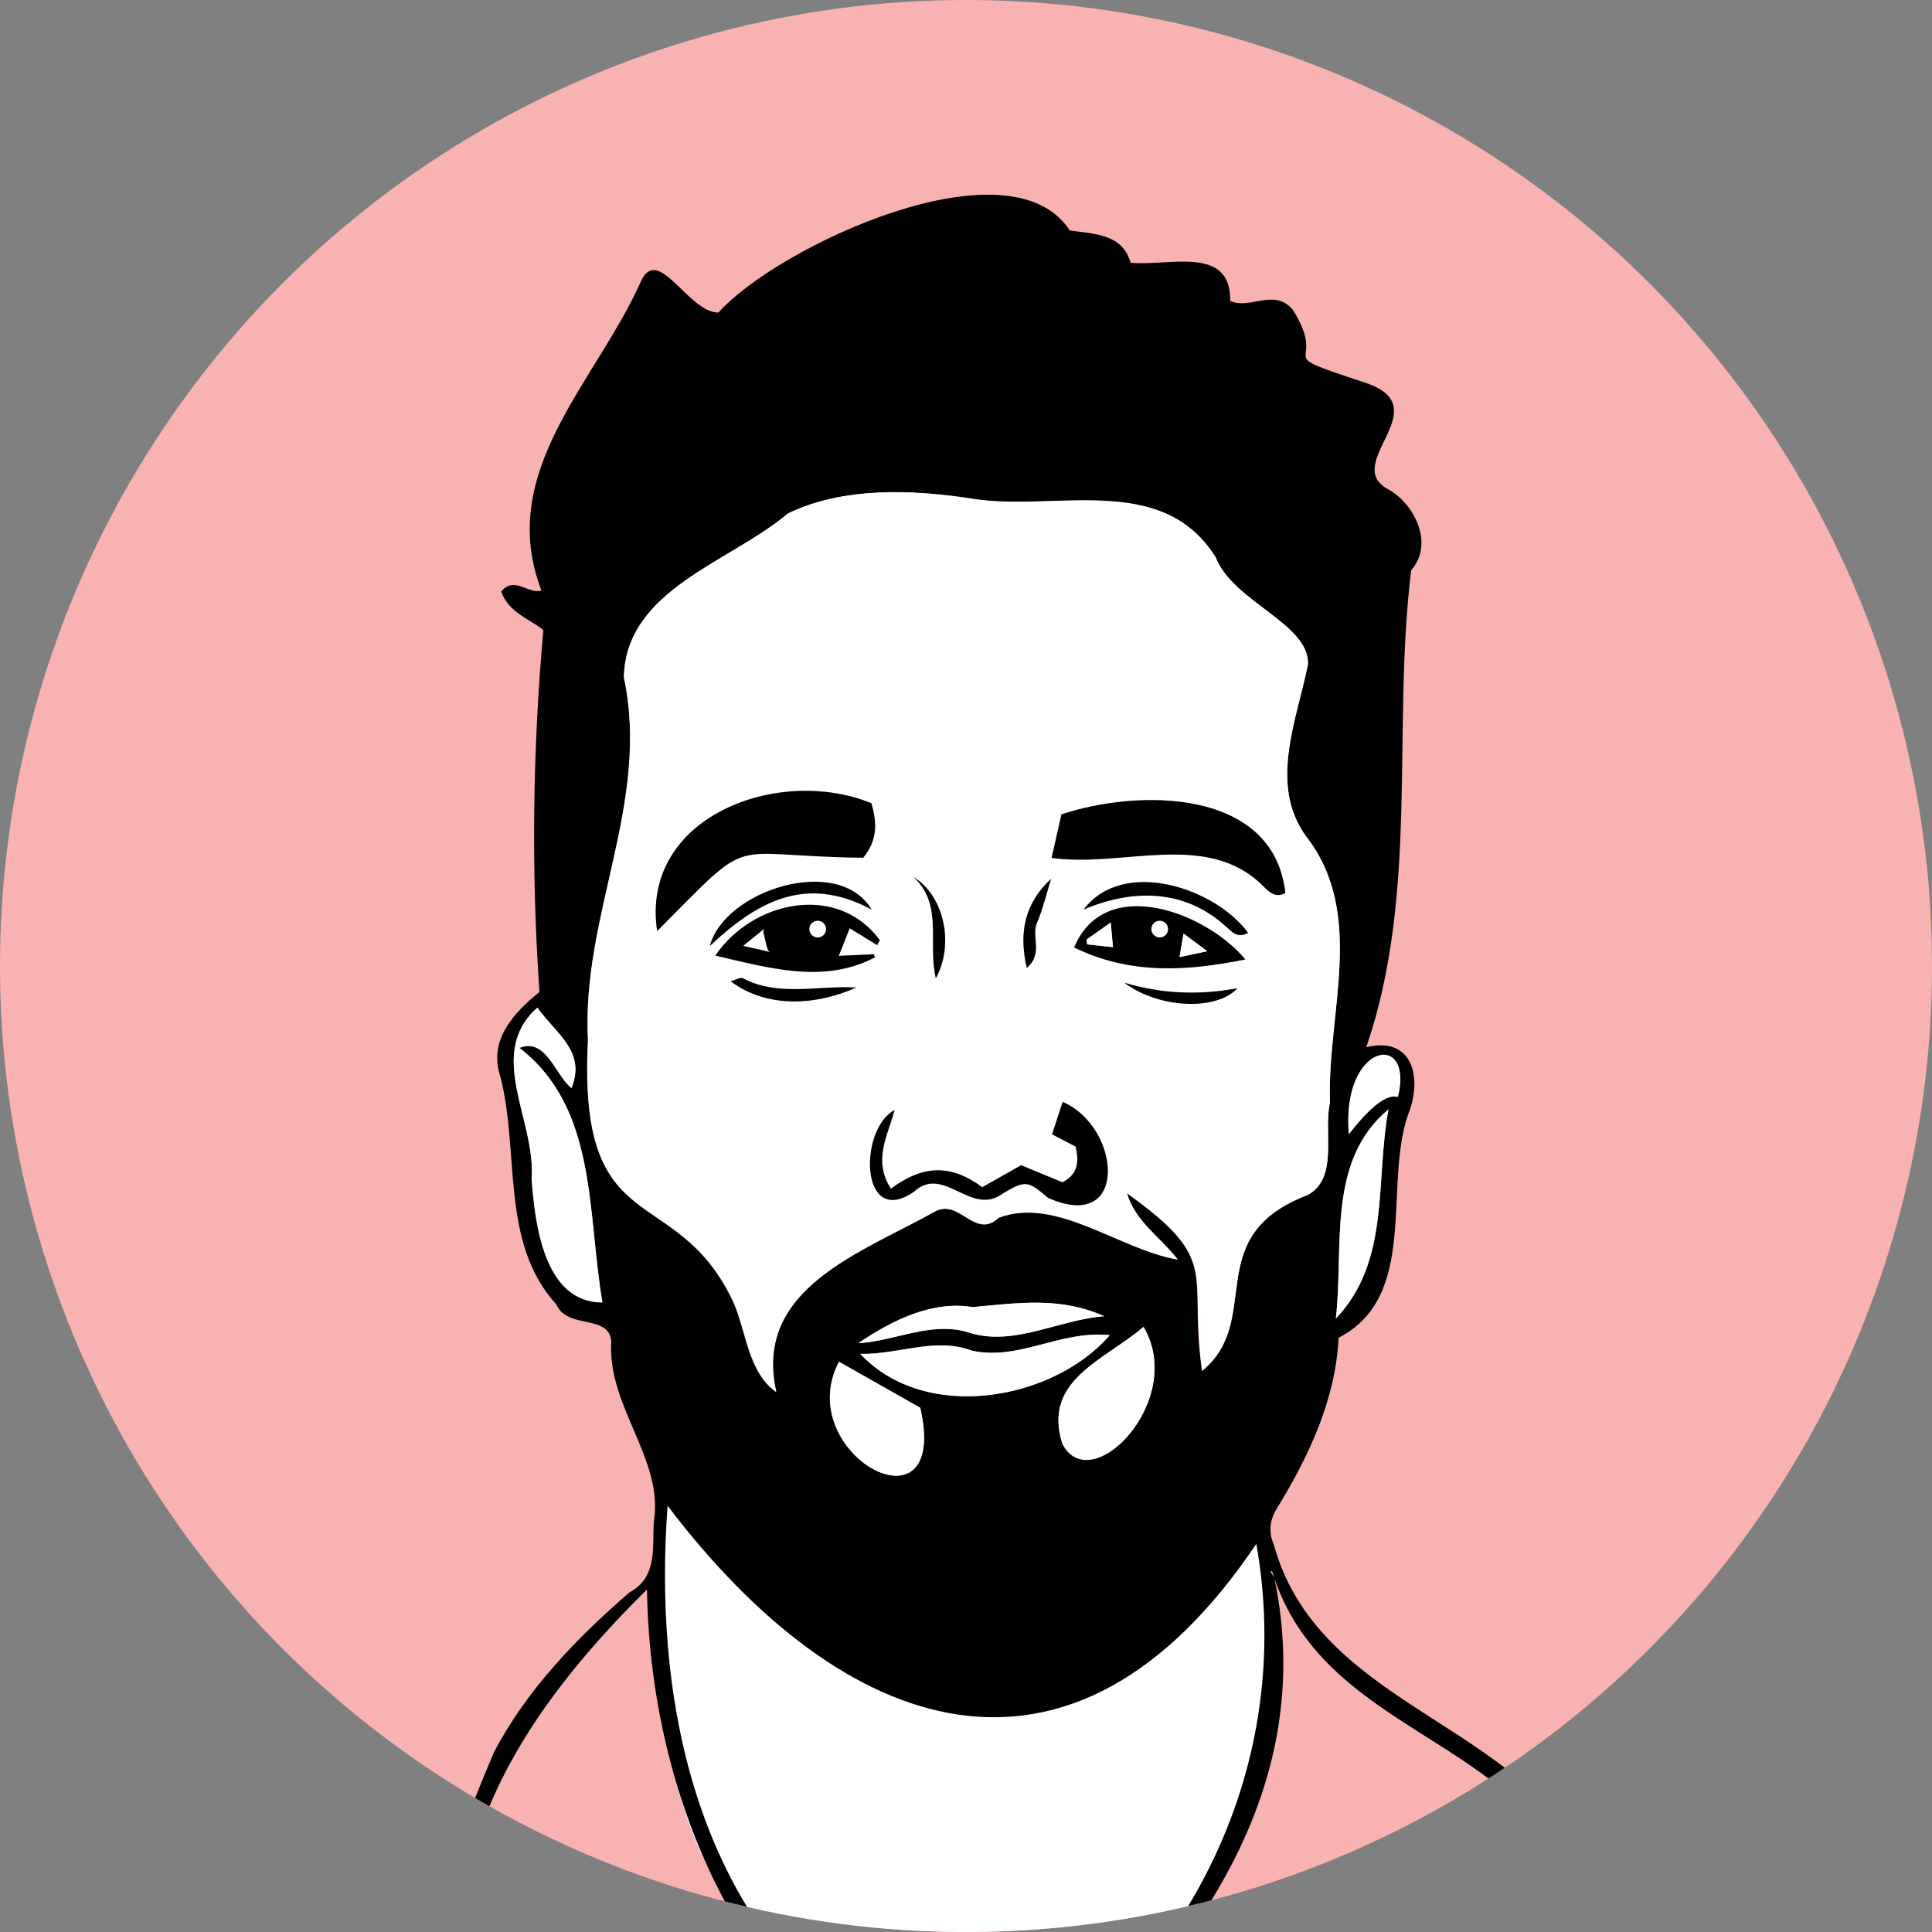<?xml version="1.0" encoding="UTF-8"?><svg xmlns="http://www.w3.org/2000/svg" xmlns:xlink="http://www.w3.org/1999/xlink" viewBox="0 0 129.36 129.36"><rect x="0" y="0" width="129.36" height="129.36" fill="#808080" stroke="none"/><defs><style>.e{fill:#fff;}.f{fill:#f9b2b2;}.g{clip-path:url(#d);}.h{fill:none;}</style><clipPath id="d"><circle class="h" cx="64.68" cy="64.68" r="64.68"/></clipPath></defs><g id="a"/><g id="b"><g id="c"><g class="g"><circle class="f" cx="64.68" cy="64.68" r="64.68"/><path class="e" d="M44.77,97.75l-.97,8.36s-.51,14.72,5.59,21.91c6.11,7.19,13.97,14.11,16.83,13.47s11.35-9.36,13.3-12.67,5.73-8.02,5.76-15.64-1.2-14.89-1.2-14.89"/><g><g><path d="M85.31,105.57c3.37,15.95-7.64,28.32-19.06,37.67-.93,1.08-1.33,1.2-2.66,.64-2-.85-4.15-.82-6.23-1.23-4.69-1.93-12.16-2-14.42-7.15-1.3-4.82-8.36-6.29-12.43-4.68-4.07,1.78,1.9-11.88,2.56-13.49,2.16-4.14,5.55-7.67,9.08-10.71,1.9-1.06,1.51-2.94,1.63-4.74,.68-4.17-3.12-7.69-2.85-12.03-.12-1.9-2.94-.8-3.68-2.51-3.86-4.23-2.37-10.43-3.84-15.59-.58-2.22,1.04-3.99,2.71-5.33-.55-7.99-.47-16.05,.26-24.23-.89-.75-2.3-1.13-2.82-2.58,.87-1.09,1.87,.23,2.69-.08-3.07-8,3.7-13.98,6.69-20.75,1.16-2.39,3.15,2.14,5.16,2.15,3.96-4.43,19.51-11.69,23.53-5.5,1.73,.25,3.52,.24,4.07,2.16,2.54,.26,6.73-1.21,6.67,2.56,1.35,.6,2.93-.87,4.18,.57,2.59,4.09-1.92,2.66,4.97,4.94,4.8,1.67-1.8,5.44,1.47,7.12,1.78,1.03,3.02,3.66,1.5,5.4-1.3,10.44,.54,21.61-3.01,31.94,3.16-.77,3.78,2.11,2.79,4.54-1.64,4.78,.74,12.15-4.64,14.91-.21,4.19-2.02,7.99-4.17,11.49-.5,.86-.5,1.57-.15,2.43,3.21,11.48,18.24,11.96,21.43,22.95,1.07,2.11-8.67,3.16-10.46,4.46-9.33,1.95-4.31,6.81-11.77,8.28-4.83,.38-9.36,1.9-13.12,5.01-.73,.5-.79,.49-1.72-.13,6.46-7.16,14.84-4.14,18.58-8.48,.82-1.88,.82-3.72,3.34-4.2,4.53-1.66,9.24-3.18,13.69-4.94-3.16-10.12-16.76-10.2-20.11-21.25l-.1,.05,.22,.35Zm-4.82-13.77c4.17-3.42-.19-9.01,7.07-11.78,2.09-1.13,1.03-4.21,1.49-6.19-.21-6.03,2.46-12.65-1.64-17.87-2.46-3.47-.58-7.74,.16-11.47,.11-2.73-5.03-4.16-6.18-7.16-3.63-5.79-10.88-2.98-16.41-3.94-3.99-.61-8.55-.78-12.24,1.01-3.8,3.23-10.86,5.08-10.97,10.96,1.79,8.48-2.86,15.89-2.41,24.33-.69,13.64,5.84,9.31,9.71,17.44,.9,2.01,1,4.74,2.89,6.08-1.56-6.95,5.72-9.32,10.68-12.11,1.63-.82,2.64,1.93,4.23,.44,3.86-1.45,8.07,2.14,11.97,2.8-1.19-1.54-2.85-2.54-3.4-4.45,6.4,4.58,4.09,5.23,5.04,11.92Zm-35.79,9.01c-.91,12.34,1.56,25.53,11.32,34,2.2,2.18,8.22,7.17,11.22,5.38,12.45-8,19.49-22.05,16.88-36.82-12.34,18.36-27.62,13-39.42-2.55Zm20.93,41.4c-15.03-4.93-22.09-20.99-22.31-35.78-6.18,6.08-12.04,13.78-12.43,22.6,10.21-.16,9.92,.76,15.15,8.25,6.06,2.78,12.65,3.9,18.97,5.8l.62-.87Zm-29.65-74.74c-3.49,3.11-.08,7.54-.39,11.45,.22,2.94,.8,8.3,4.74,8.29-1.04-5.96-.3-12.98-5.56-17.04,1.79-.72,2.38,1.79,3.49,2.69,.97-2.45-.94-3.54-2.29-5.38Zm21.61,23.17c4.4,4.69,12.97,3.1,16.71-1.24-3.29-.36-6.09,1.74-9.25,1.03-2.46-.93-4.88,.29-7.46,.22Zm18.98-1.8c-2.72,2.3-6.77,3.57-5.44,7.82,1.91,3.7,8.33-2.91,5.44-7.82Zm-14.96,5.42l-5.44-3.08c-3.22,6.16,7.47,11.94,5.44,3.08Zm31.35-19.98c-4.16,3.46-2.97,9.23-3.52,14,3.66-3.85,2.62-9.15,3.52-14Zm-19.04,13.85c-2.98-1.33-5.82-.88-8.81-.61-2.64-.44-5.3,.81-7.65,2.42,2.68-.19,5.03-1.57,7.62-.65,2.95,.8,5.87-.94,8.84-1.16Zm19.67-14.69c1.1-4.48-3.81-3.61-3.28,2.49q2.18-2.81,3.28-2.49Z"/><path class="e" d="M80.5,91.8c-.94-6.69,1.35-7.34-5.04-11.92,.55,1.91,2.21,2.91,3.4,4.45-3.9-.67-8.11-4.25-11.97-2.81-1.59,1.49-2.6-1.25-4.23-.44-4.96,2.79-12.25,5.16-10.68,12.11-1.9-1.33-1.98-4.08-2.89-6.08-3.85-8.11-10.42-3.81-9.71-17.44-.46-8.44,4.2-15.85,2.4-24.33,.11-5.89,7.17-7.72,10.97-10.96,3.69-1.79,8.26-1.61,12.24-1.01,5.53,.95,12.78-1.85,16.41,3.94,1.17,3,6.27,4.43,6.18,7.16-.75,3.73-2.62,8-.17,11.47,4.1,5.21,1.43,11.83,1.64,17.87-.45,1.99,.59,5.06-1.49,6.19-7.27,2.78-2.89,8.33-7.07,11.78Zm-22.16-38.03c-6.2-2.54-15.48,.89-14.34,8.56,6.68-6.7,4.34-5,13.8-4.91,.95-1.17,.94-2.3,.54-3.66Zm12.08,3.67c4.77,.68,10.39-1.87,14.16,1.88,.4,.41,.83,.83,1.49,.47-.77-7.02-9.86-6.97-14.99-5.26l-.66,2.91Zm-10.52,16.9c-2.41,1.33-2.29,7.91,1.29,5.48,2.04-1.9,3.84,1.75,6.03,.06,1.48-.86,1.63-.81,2.97,.33,5.44,2.43,4.91-4.74,.98-6.42l-.71,2.17,1.58,.82c.21,.96,.21,1.82-.88,2.39l-2.77-1.14-2.6,1.47c-2.16-1.58-3.99-1.47-6.12,.1-1.23-1.92-.21-3.53,.24-5.26Zm-12-10.35c3.61,.83,7.26,1.92,10.69,.12l-.07-.21-2.35,.11,.73-1.85,1.84,1.13,.18-.33c-2.86-3.88-8.55-2.63-11.02,1.04Zm35.49,.26c-2.57-3.12-9.39-5.77-11.46-.8,3.74,1.81,7.49,1.59,11.46,.8Zm-35.85-.91c3.08-2.87,6.35-4.85,10.83-2.43-2.25-3.74-9.85-1.28-10.83,2.43Zm25.03-2.44c3.37-1.42,6.79-1.35,9.54,1.17,.38,.3,.7,.8,1.46,.4-2.21-3.01-8.34-5.06-11.01-1.57Zm-15.23,5.22c-2.58-.15-5.18,.64-7.6-.62-.16-.08-.44,.1-.81,.2,2.44,1.85,5.75,1.62,8.41,.42Zm3.83-7.4c2.02,1.85,.95,4.39,1.5,6.78,1.25-2.28,.56-5.53-1.5-6.78Zm14.12,7.08c2.29,1.71,6.16,1.91,7.57,.37-2.65,.49-5.11,.37-7.57-.37Zm-4.9-6.97c-1.71,1.6-2.19,3.53-1.63,5.97,1.12-.97,.29-2.1,.67-2.99,.41-.96,.65-1.99,.96-2.99Z"/><path class="e" d="M35.98,67.47c1.35,1.85,3.25,2.93,2.29,5.38-1.12-.91-1.7-3.41-3.49-2.69,5.26,4.06,4.52,11.08,5.56,17.04-3.94,0-4.52-5.35-4.74-8.29,.3-3.91-3.11-8.33,.39-11.45Z"/><path class="e" d="M57.59,90.65c2.58,.07,5-1.14,7.46-.22,3.15,.72,5.96-1.38,9.25-1.03-3.74,4.34-12.31,5.94-16.71,1.24Z"/><path class="e" d="M76.57,88.85c2.89,4.92-3.53,11.53-5.44,7.82-1.33-4.25,2.72-5.52,5.44-7.82Z"/><path class="e" d="M61.62,94.26c2.02,8.87-8.66,3.08-5.44-3.08l5.44,3.08Z"/><path class="e" d="M92.97,74.28c-.9,4.85,.14,10.15-3.52,14,.55-4.76-.64-10.54,3.52-14Z"/><path class="e" d="M73.94,88.13c-2.98,.22-5.89,1.96-8.84,1.16-2.59-.92-4.94,.46-7.62,.65,2.35-1.6,5.02-2.86,7.65-2.42,2.99-.27,5.84-.72,8.81,.61Z"/><path class="e" d="M93.6,73.45q-1.1-.32-3.28,2.49c-.52-6.11,4.39-6.95,3.28-2.49Z"/><path d="M58.34,53.77c.4,1.35,.41,2.49-.54,3.66-9.48-.1-7.12-1.79-13.8,4.91-1.14-7.67,8.14-11.1,14.34-8.56Z"/><path d="M70.41,57.44l.66-2.91c5.13-1.72,14.22-1.76,14.99,5.26-.66,.36-1.09-.06-1.49-.47-3.76-3.75-9.38-1.2-14.15-1.88Z"/><path d="M59.89,74.33c-.45,1.72-1.47,3.34-.24,5.26,2.13-1.57,3.96-1.68,6.12-.1l2.6-1.47,2.77,1.14c1.09-.57,1.1-1.43,.88-2.39l-1.58-.82,.71-2.17c3.92,1.67,4.47,8.85-.98,6.42-1.34-1.14-1.49-1.19-2.97-.33-2.18,1.69-3.99-1.96-6.03-.06-3.58,2.43-3.7-4.15-1.29-5.48Z"/><path d="M47.89,63.99c2.48-3.66,8.16-4.92,11.02-1.04l-.18,.33-1.84-1.13-.73,1.85,2.35-.11,.07,.21c-3.43,1.8-7.08,.71-10.69-.12Zm3.16-1.7l-1.28,1.04c.74,.19,1.23,.22,1.76,.43-.27-.36-.47-1.13-.39-1.57l-.09,.1Zm3.86,.13c.06-.3,.16-.51-.21-.58-.07,.31-.23,.47,.21,.58Z"/><path d="M83.38,64.24c-3.97,.8-7.72,1.02-11.46-.8,2.07-4.97,8.88-2.32,11.46,.8Zm-10.63-1.34l.04,.33,1.73,.19-.15-1.65-1.62,1.14Zm6.23,1.18l1.85-.39-1.59-1.18-.27,1.57Zm-1.52-2.33c-.24,.33-.45,.41-.2,.72,.39-.18,.39-.28,.2-.72Z"/><path d="M47.53,63.33c.99-3.72,8.59-6.17,10.83-2.43-4.49-2.41-7.75-.44-10.83,2.43Z"/><path d="M72.56,60.89c2.66-3.49,8.8-1.44,11.01,1.57-.76,.4-1.08-.1-1.46-.4-2.75-2.52-6.17-2.58-9.54-1.17Z"/><path d="M57.33,66.12c-2.66,1.2-5.97,1.42-8.41-.42,.37-.1,.65-.28,.81-.2,2.42,1.26,5.02,.47,7.6,.62Z"/><path d="M61.16,58.72c2.06,1.25,2.75,4.5,1.5,6.78-.56-2.39,.52-4.93-1.5-6.78Z"/><path d="M75.28,65.8c2.46,.73,4.93,.86,7.57,.37-1.42,1.54-5.29,1.35-7.57-.37Z"/><path d="M70.38,58.83c-.31,1-.55,2.03-.96,2.99-.38,.89,.45,2.02-.67,2.99-.57-2.45-.09-4.38,1.63-5.97Z"/><path class="e" d="M51.41,63.7l-1.63-.37,1.28-1.04c.15,.45,.23,.94,.36,1.4h0Z"/><path class="e" d="M54.91,62.42c-.44-.1-.28-.27-.21-.58,.37,.07,.27,.28,.21,.58Z"/><path class="e" d="M51.05,62.29l.09-.1-.07,.12-.02-.02Z"/><path class="e" d="M51.41,63.69l.12,.07-.13-.07h0Z"/><path class="e" d="M72.75,62.91l1.62-1.14,.15,1.65-1.73-.19-.04-.33Z"/><path class="e" d="M78.98,64.08l.27-1.57,1.59,1.18-1.85,.39Z"/><path class="e" d="M77.47,61.76c.18,.44,.19,.54-.2,.72-.25-.31-.03-.39,.2-.72Z"/></g><circle class="e" cx="54.75" cy="62.21" r=".56"/><circle class="e" cx="77.65" cy="62.21" r=".56"/></g></g></g></g></svg>